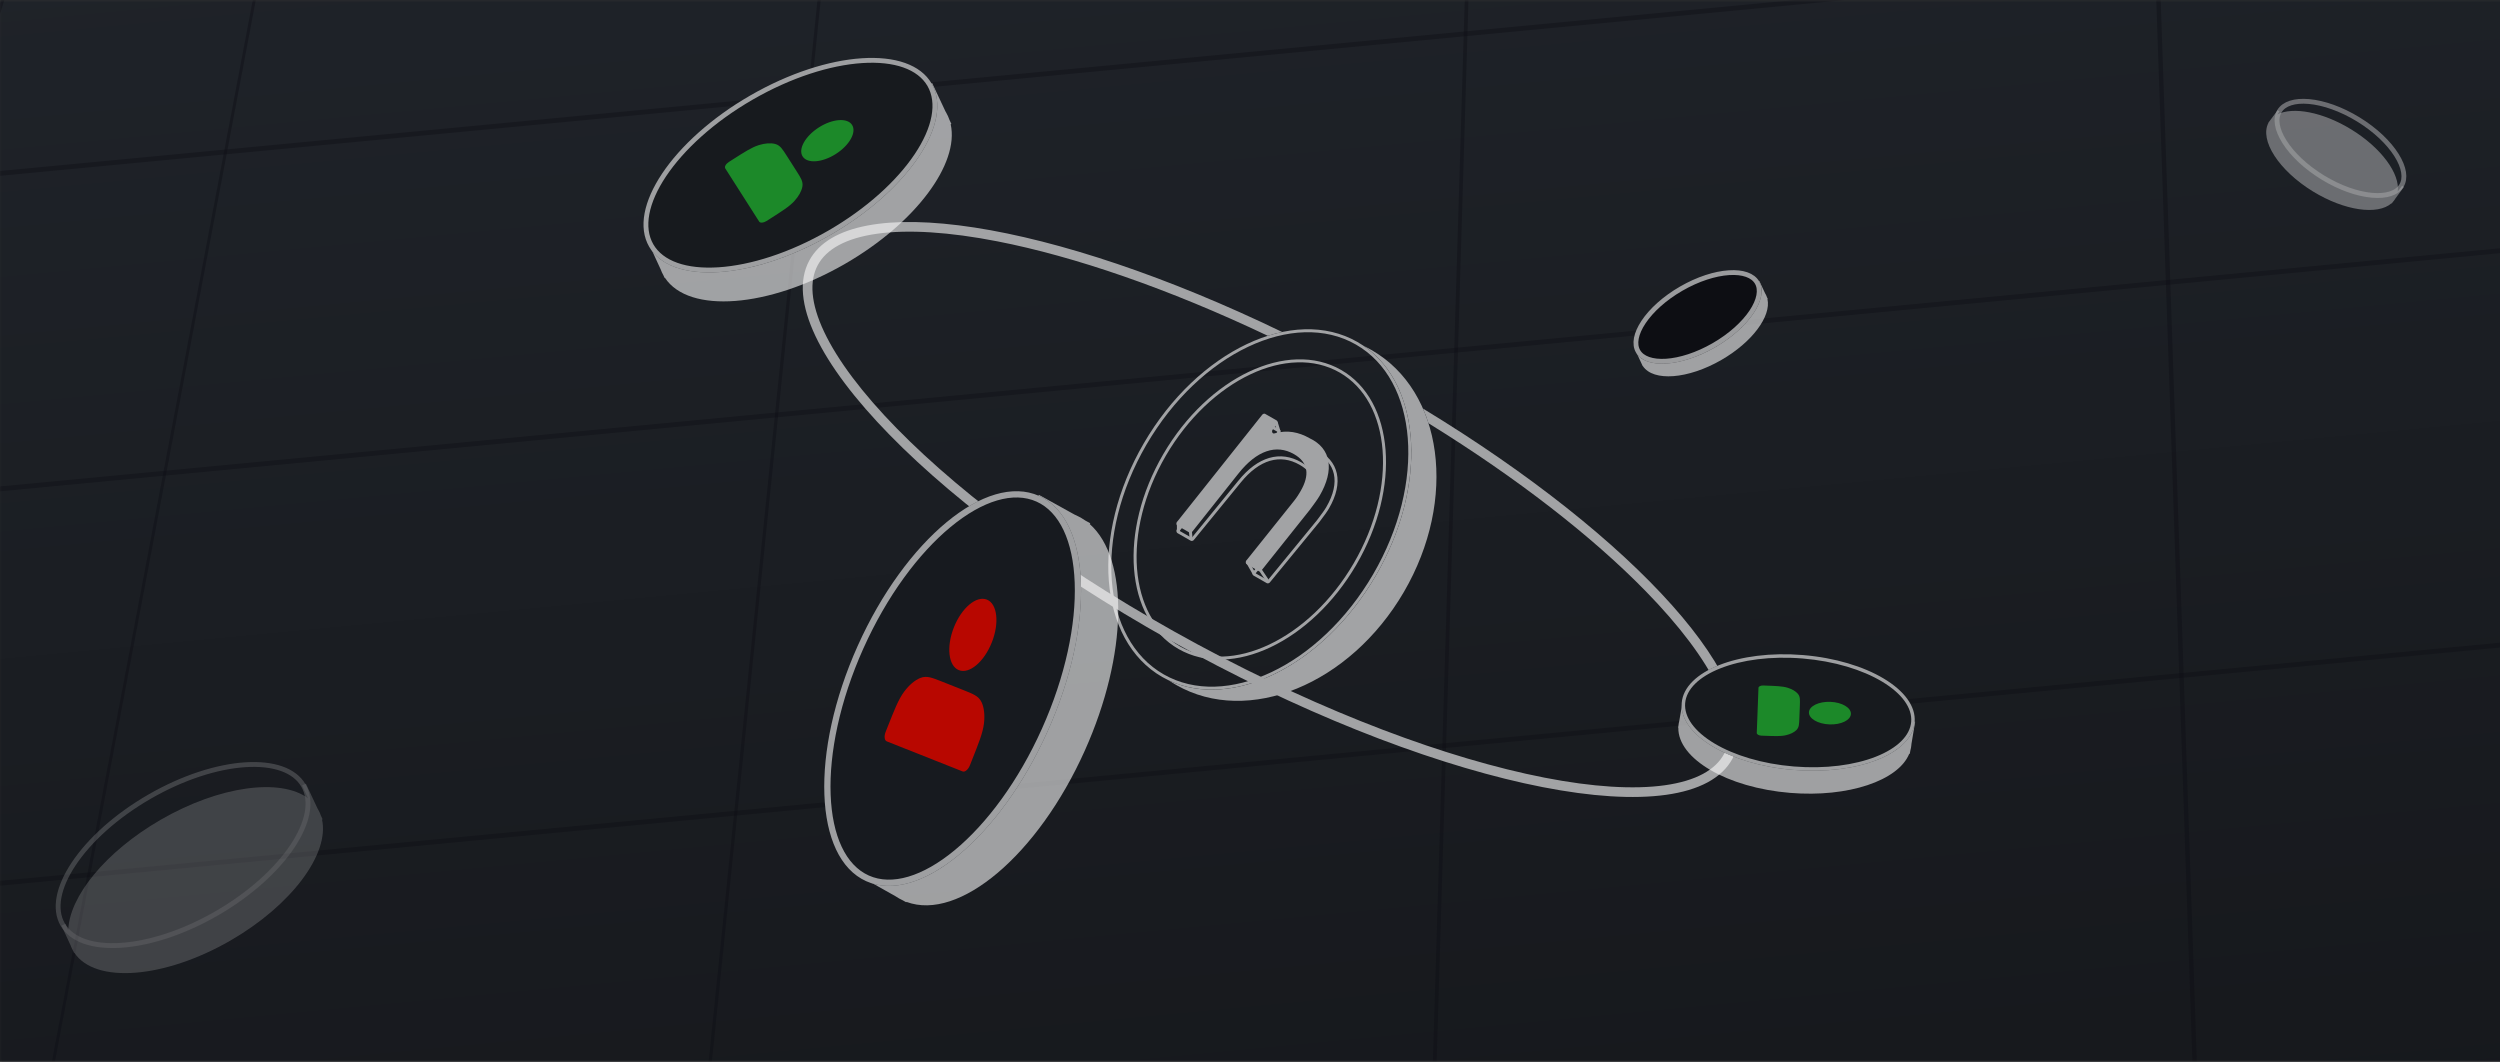 <svg width="518" height="220" viewBox="0 0 518 220" fill="none" xmlns="http://www.w3.org/2000/svg">
<rect x="0" y="0" width="518" height="220" fill="#333333" stroke="none"/>
<mask id="mask0_4661_76504" style="mask-type:alpha" maskUnits="userSpaceOnUse" x="-1" y="0" width="521" height="220">
<rect x="-0.667" width="520" height="220" fill="url(#paint0_linear_4661_76504)"/>
</mask>
<g mask="url(#mask0_4661_76504)">
<rect x="-0.667" width="520" height="220" fill="url(#paint1_linear_4661_76504)"/>
<rect x="0.333" width="520" height="220" fill="url(#paint2_linear_4661_76504)"/>
<mask id="mask1_4661_76504" style="mask-type:alpha" maskUnits="userSpaceOnUse" x="-139" y="-71" width="770" height="366">
<path d="M-54.797 -7.38L602.789 -70.029L630.563 221.5L-138.952 294.812L-54.797 -7.38Z" fill="url(#paint3_linear_4661_76504)"/>
</mask>
<g mask="url(#mask1_4661_76504)">
<path d="M-54.412 -3.331L603.174 -65.98L630.563 221.5L-138.953 294.813L-54.412 -3.331Z" fill="url(#paint4_linear_4661_76504)"/>
<line opacity="0.4" x1="-120.171" y1="47.374" x2="607.371" y2="-21.939" stroke="#0D0E14"/>
<line opacity="0.4" x1="-113.999" y1="112.158" x2="613.543" y2="42.844" stroke="#0D0E14"/>
<line opacity="0.4" x1="-106.283" y1="193.139" x2="621.259" y2="123.826" stroke="#0D0E14"/>
<line opacity="0.4" y1="-0.5" x2="599.419" y2="-0.5" transform="matrix(0.291 -0.957 0.368 0.93 -101.442 336.543)" stroke="#0D0E14"/>
<line opacity="0.4" y1="-0.5" x2="687.749" y2="-0.5" transform="matrix(0.186 -0.983 0.467 0.884 -19.293 382.102)" stroke="#0D0E14"/>
<line opacity="0.4" y1="-0.5" x2="761.47" y2="-0.5" transform="matrix(0.102 -0.995 0.593 0.805 127.883 411.379)" stroke="#0D0E14"/>
<line opacity="0.4" y1="-0.5" x2="816.659" y2="-0.5" transform="matrix(0.03 -1 0.754 0.657 291.438 427.7)" stroke="#0D0E14"/>
<line opacity="0.4" y1="-0.5" x2="850.753" y2="-0.5" transform="matrix(-0.034 -0.999 0.93 0.368 462.364 430.96)" stroke="#0D0E14"/>
</g>
<path fill-rule="evenodd" clip-rule="evenodd" d="M242.221 141.001C255.446 147.194 274.271 137.805 285.048 119.304C295.826 100.802 294.617 79.949 282.593 71.695C283.126 71.95 283.651 72.225 284.17 72.522C299.047 81.035 302.056 103.477 290.889 122.646C279.723 141.815 258.61 150.454 243.732 141.94C243.214 141.644 242.71 141.33 242.221 141.001Z" fill="#A2A3A5"/>
<path fill-rule="evenodd" clip-rule="evenodd" d="M263.449 139.265C271.327 135.531 278.981 128.486 284.51 118.995C290.038 109.504 292.367 99.412 291.69 90.783C291.013 82.15 287.341 75.049 280.938 71.385C274.535 67.721 266.494 68.12 258.613 71.855C250.734 75.588 243.08 82.634 237.551 92.124C232.023 101.615 229.694 111.708 230.371 120.337C231.048 128.969 234.72 136.071 241.123 139.735C247.526 143.399 255.567 143 263.449 139.265ZM240.812 140.269C254.077 147.859 273.882 138.473 285.048 119.304C296.215 100.134 294.514 78.441 281.249 70.851C267.985 63.26 248.179 72.647 237.013 91.816C225.846 110.985 227.547 132.679 240.812 140.269Z" fill="#A2A3A5"/>
<path fill-rule="evenodd" clip-rule="evenodd" d="M263 133.544C269.541 130.443 275.902 124.591 280.498 116.7C285.095 108.81 287.028 100.424 286.466 93.259C285.904 86.091 282.857 80.212 277.561 77.182C272.266 74.151 265.605 74.475 259.061 77.577C252.52 80.677 246.158 86.53 241.562 94.42C236.966 102.31 235.033 110.697 235.595 117.861C236.157 125.029 239.204 130.909 244.499 133.939C249.795 136.969 256.455 136.645 263 133.544ZM244.188 134.473C255.238 140.796 271.736 132.977 281.037 117.009C290.339 101.041 288.922 82.971 277.872 76.648C266.823 70.325 250.325 78.144 241.024 94.112C231.722 110.08 233.139 128.15 244.188 134.473Z" fill="#A2A3A5"/>
<path d="M273.424 102.728C272.935 103.567 272.223 104.502 271.414 105.605L261.493 118.052C261.298 118.387 260.95 118.412 260.824 118.34L258.321 116.908C258.071 116.764 258.016 116.285 258.337 116.021L268.159 103.743C268.773 102.975 269.164 102.304 269.458 101.801C271.413 98.445 271.111 95.811 268.107 94.092C264.477 92.015 260.41 93.267 256.53 98.207L247.126 110.054C246.931 110.39 246.582 110.414 246.457 110.343L243.954 108.91C243.704 108.767 243.649 108.288 243.969 108.024L261.453 86.033C261.648 85.697 261.996 85.673 262.121 85.744L264.5 87.105C264.75 87.248 264.805 87.727 264.484 87.991L263.772 88.927C263.354 89.358 263.659 89.98 264.105 89.788C266.71 89.041 269.103 89.516 271.357 90.805C275.808 92.905 276.552 97.358 273.424 102.728Z" fill="#A2A3A5"/>
<path fill-rule="evenodd" clip-rule="evenodd" d="M263.201 120.57L273.316 108.235C273.436 108.075 273.554 107.919 273.669 107.766C274.344 106.87 274.933 106.088 275.35 105.372C278.478 100.002 277.491 95.409 272.626 93.073C270.154 91.658 267.565 91.072 264.802 91.728C264.332 91.907 263.978 91.257 264.409 90.832L265.133 89.904C265.466 89.647 265.386 89.154 265.112 88.997L262.502 87.504C262.365 87.425 261.992 87.436 261.797 87.771L243.973 109.567C243.64 109.824 243.719 110.317 243.994 110.474L246.741 112.046C246.878 112.125 247.251 112.114 247.446 111.778L257.033 100.036C260.985 95.138 265.296 94.025 269.279 96.304C272.575 98.19 273.011 100.9 271.056 104.256C270.762 104.76 270.371 105.431 269.745 106.192L259.728 118.359C259.395 118.616 259.474 119.109 259.749 119.266L262.495 120.838C262.633 120.916 263.005 120.906 263.201 120.57ZM256.547 99.651L256.548 99.65C258.574 97.139 260.738 95.54 262.968 94.887C265.217 94.229 267.465 94.554 269.59 95.77C271.339 96.771 272.423 98.048 272.746 99.605C273.065 101.143 272.612 102.818 271.594 104.565L271.591 104.57C271.296 105.076 270.885 105.782 270.227 106.581L260.171 118.796L262.68 120.231L262.687 120.219L272.825 107.856C272.944 107.697 273.061 107.542 273.174 107.392C273.851 106.493 274.414 105.746 274.812 105.063C276.328 102.46 276.798 100.128 276.378 98.216C275.962 96.324 274.651 94.73 272.355 93.628L272.334 93.618L272.315 93.607C269.957 92.258 267.542 91.721 264.979 92.32C264.405 92.512 263.908 92.188 263.707 91.773C263.506 91.358 263.561 90.825 263.938 90.428L264.688 89.466L262.318 88.11L262.311 88.122L244.416 110.004L246.925 111.44L246.932 111.428L256.547 99.651Z" fill="#A2A3A5"/>
<path fill-rule="evenodd" clip-rule="evenodd" d="M262.572 120.787L260.706 118.012L261.223 117.67L263.09 120.445L262.572 120.787Z" fill="#A2A3A5"/>
<path fill-rule="evenodd" clip-rule="evenodd" d="M259.605 119.071L258.205 116.605L258.747 116.303L260.147 118.769L259.605 119.071Z" fill="#A2A3A5"/>
<path fill-rule="evenodd" clip-rule="evenodd" d="M246.502 111.857L246.346 110.162L246.966 110.106L247.121 111.802L246.502 111.857Z" fill="#A2A3A5"/>
<path fill-rule="evenodd" clip-rule="evenodd" d="M264.697 89.478L264.075 87.782L264.697 87.32L265.319 89.323L264.697 89.478Z" fill="#A2A3A5"/>
<path fill-rule="evenodd" clip-rule="evenodd" d="M243.856 110.134V108.438H244.479V110.134H243.856Z" fill="#A2A3A5"/>
<path fill-rule="evenodd" clip-rule="evenodd" d="M357.234 156.207C355.462 159.492 351.454 161.792 344.951 162.706C338.497 163.613 330.007 163.081 320.011 161.128C300.044 157.226 274.526 147.746 248.238 133.568C221.951 119.391 200.011 103.276 185.782 88.734C178.658 81.455 173.55 74.653 170.763 68.762C167.954 62.826 167.674 58.213 169.446 54.928C171.218 51.643 175.225 49.343 181.729 48.429C188.182 47.522 196.672 48.054 206.668 50.008C222.613 53.123 242.098 59.796 262.688 69.578C263.685 69.261 264.68 68.998 265.67 68.79C218.159 45.811 175.778 38.975 167.686 53.979C158.821 70.416 194.46 106.837 247.289 135.329C300.117 163.82 350.129 173.593 358.994 157.156C366.964 142.379 338.961 111.448 294.837 84.649C295.269 85.635 295.653 86.652 295.986 87.699C314.49 99.134 329.968 111.231 340.898 122.401C348.021 129.68 353.129 136.482 355.917 142.373C358.726 148.309 359.005 152.922 357.234 156.207Z" fill="#A2A3A5"/>
<path fill-rule="evenodd" clip-rule="evenodd" d="M196.982 25.745C198.81 33.913 189.742 46.21 175.108 54.659C159.251 63.814 142.75 65.051 137.781 57.571L137.716 57.601L137.462 57.051C137.238 56.653 137.048 56.24 136.892 55.815L134.716 51.101L135.624 50.682L136.337 52.226C136.544 44.194 145.222 33.422 158.44 25.791C172.511 17.667 187.089 15.778 193.666 20.682L192.218 17.605L193.123 17.179L195.912 23.105C195.957 23.178 196.001 23.251 196.044 23.326C196.323 23.81 196.551 24.316 196.729 24.842L197.123 25.679L196.982 25.745Z" fill="#F9F9F9" fill-opacity="0.6"/>
<path d="M193.044 17.326C197.646 25.298 188.273 39.326 172.108 48.659C155.942 57.992 139.107 59.096 134.504 51.124C129.902 43.152 139.275 29.123 155.44 19.791C171.606 10.457 188.441 9.354 193.044 17.326Z" fill="#171A1E"/>
<path fill-rule="evenodd" clip-rule="evenodd" d="M189.532 31.927C193.258 26.35 194.184 21.301 192.178 17.826C190.172 14.351 185.336 12.628 178.643 13.067C172.022 13.501 163.919 16.05 155.94 20.657C147.961 25.263 141.702 31.006 138.016 36.523C134.29 42.1 133.364 47.149 135.37 50.624C137.376 54.099 142.212 55.822 148.904 55.383C155.526 54.949 163.629 52.4 171.608 47.793C179.587 43.187 185.846 37.444 189.532 31.927ZM172.108 48.659C188.273 39.326 197.646 25.298 193.044 17.326C188.441 9.354 171.606 10.457 155.44 19.791C139.275 29.123 129.902 43.152 134.504 51.124C139.107 59.096 155.942 57.992 172.108 48.659Z" fill="#F9F9F9" fill-opacity="0.6"/>
<path fill-rule="evenodd" clip-rule="evenodd" d="M169.672 26.398C172.501 24.593 175.58 24.363 176.55 25.884C177.519 27.404 176.012 30.099 173.184 31.904C170.355 33.708 167.275 33.938 166.306 32.417C165.336 30.897 166.843 28.202 169.672 26.398ZM162.998 32.252L165.06 35.486C165.483 36.149 165.824 36.684 166.035 37.159C166.251 37.648 166.358 38.131 166.246 38.712C166.067 39.636 165.495 40.659 164.611 41.635C164.055 42.25 163.375 42.792 162.569 43.357C161.786 43.906 160.791 44.541 159.557 45.328L158.825 45.794C158.197 46.195 157.513 46.246 157.297 45.908L150.274 34.896C150.058 34.558 150.393 33.959 151.022 33.559L151.753 33.092C152.987 32.305 153.982 31.671 154.81 31.192C155.663 30.7 156.441 30.312 157.233 30.066C158.491 29.677 159.66 29.589 160.572 29.817C161.147 29.96 161.54 30.261 161.892 30.663C162.234 31.054 162.575 31.589 162.998 32.252Z" fill="#1C8929"/>
<path fill-rule="evenodd" clip-rule="evenodd" d="M225.809 108.601C233.919 115.786 233.725 135.563 224.774 155.522C215.076 177.147 198.699 190.953 187.815 186.871L187.77 186.952L187.086 186.567C186.549 186.32 186.037 186.031 185.55 185.702L179.695 182.406L180.33 181.278L182.247 182.357C176.377 173.772 177.317 155.892 185.402 137.864C194.008 118.674 207.873 105.642 218.492 105.802L214.639 103.67L215.266 102.538L222.684 106.642C222.787 106.684 222.889 106.728 222.991 106.774C223.651 107.07 224.273 107.428 224.859 107.845L225.906 108.425L225.809 108.601Z" fill="#F9F9F9" fill-opacity="0.6"/>
<path d="M215.295 102.752C226.167 107.628 226.966 129.453 217.078 151.5C207.191 173.547 190.362 187.466 179.489 182.59C168.617 177.714 167.818 155.889 177.706 133.842C187.593 111.796 204.422 97.876 215.295 102.752Z" fill="#171A1F"/>
<path fill-rule="evenodd" clip-rule="evenodd" d="M222.678 120.734C222.36 112.058 219.504 106.059 214.765 103.933C210.026 101.808 203.646 103.665 196.956 109.199C190.337 114.673 183.767 123.49 178.887 134.372C174.007 145.254 171.792 156.024 172.106 164.608C172.424 173.284 175.28 179.284 180.019 181.409C184.758 183.535 191.138 181.677 197.828 176.144C204.447 170.669 211.017 161.852 215.897 150.97C220.777 140.088 222.992 129.318 222.678 120.734ZM217.078 151.5C226.966 129.453 226.167 107.628 215.295 102.752C204.422 97.876 187.593 111.796 177.706 133.842C167.818 155.889 168.617 177.714 179.489 182.59C190.362 187.466 207.191 173.547 217.078 151.5Z" fill="#F9F9F9" fill-opacity="0.6"/>
<path fill-rule="evenodd" clip-rule="evenodd" d="M197.647 129.987C199.248 125.95 202.305 123.374 204.475 124.235C206.645 125.095 207.106 129.065 205.506 133.103C203.905 137.14 200.848 139.716 198.678 138.855C196.508 137.995 196.047 134.025 197.647 129.987ZM195.083 141.189L199.698 143.019C200.644 143.394 201.407 143.697 201.988 144.036C202.586 144.385 203.064 144.811 203.387 145.506C203.9 146.611 204.075 148.118 203.888 149.812C203.77 150.879 203.467 151.963 203.05 153.167C202.644 154.337 202.081 155.757 201.383 157.518L200.969 158.562C200.614 159.459 199.934 160.032 199.452 159.84L183.735 153.609C183.253 153.418 183.15 152.536 183.506 151.639L183.92 150.594C184.618 148.834 185.181 147.414 185.687 146.284C186.209 145.12 186.731 144.124 187.376 143.266C188.401 141.904 189.561 140.926 190.691 140.473C191.403 140.188 192.043 140.205 192.718 140.36C193.373 140.512 194.136 140.814 195.083 141.189Z" fill="#B80700"/>
<path fill-rule="evenodd" clip-rule="evenodd" d="M395.6 156.175C393.346 161.732 382.99 165.277 370.924 164.286C357.851 163.211 347.627 157.21 347.751 150.778L347.7 150.769L347.775 150.342C347.805 150.016 347.861 149.696 347.943 149.381L348.584 145.717L349.29 145.841L349.08 147.041C352.478 142.394 361.982 139.588 372.88 140.484C384.481 141.437 393.838 146.27 395.712 151.841L396.114 149.437L396.821 149.556L396.047 154.184C396.044 154.245 396.04 154.306 396.035 154.368C396.002 154.767 395.93 155.158 395.82 155.54L395.711 156.194L395.6 156.175Z" fill="#F9F9F9" fill-opacity="0.6"/>
<path d="M396.714 149.61C396.174 156.183 384.932 160.623 371.604 159.528C358.276 158.433 347.909 152.217 348.449 145.644C348.99 139.071 360.232 134.631 373.56 135.726C386.888 136.821 397.255 143.037 396.714 149.61Z" fill="#171A1E"/>
<path fill-rule="evenodd" clip-rule="evenodd" d="M388.692 156.778C393.161 155.013 395.765 152.417 396 149.552C396.236 146.687 394.09 143.7 389.969 141.229C385.892 138.784 380.08 136.981 373.501 136.44C366.923 135.9 360.894 136.73 356.472 138.476C352.003 140.241 349.399 142.838 349.164 145.703C348.928 148.568 351.074 151.555 355.195 154.026C359.272 156.471 365.084 158.274 371.663 158.814C378.241 159.355 384.27 158.525 388.692 156.778ZM371.604 159.528C384.932 160.623 396.174 156.183 396.714 149.61C397.255 143.037 386.888 136.821 373.56 135.726C360.232 134.631 348.99 139.071 348.449 145.644C347.909 152.217 358.276 158.433 371.604 159.528Z" fill="#F9F9F9" fill-opacity="0.6"/>
<path fill-rule="evenodd" clip-rule="evenodd" d="M379.248 145.422C381.65 145.513 383.558 146.633 383.509 147.924C383.46 149.215 381.473 150.188 379.071 150.097C376.669 150.006 374.762 148.886 374.811 147.595C374.859 146.304 376.846 145.331 379.248 145.422ZM372.93 146.149L372.826 148.895C372.804 149.458 372.787 149.912 372.717 150.277C372.645 150.654 372.511 150.982 372.208 151.278C371.726 151.75 370.972 152.119 370.053 152.334C369.475 152.469 368.853 152.511 368.148 152.515C367.462 152.519 366.618 152.487 365.57 152.447L364.949 152.424C364.415 152.404 363.991 152.155 364.002 151.868L364.356 142.517C364.367 142.23 364.809 142.014 365.342 142.034L365.964 142.058C367.011 142.097 367.856 142.129 368.539 142.185C369.242 142.243 369.858 142.332 370.425 142.51C371.325 142.793 372.049 143.219 372.494 143.725C372.774 144.044 372.883 144.381 372.926 144.762C372.968 145.132 372.951 145.586 372.93 146.149Z" fill="#1C8929"/>
<path fill-rule="evenodd" clip-rule="evenodd" d="M366.219 61.967C367.016 65.53 363.061 70.893 356.678 74.578C349.762 78.571 342.565 79.111 340.398 75.849L340.369 75.862L340.256 75.618C340.16 75.447 340.078 75.269 340.011 75.086L339.061 73.027L339.457 72.844L339.767 73.518C339.857 70.014 343.642 65.316 349.408 61.987C355.545 58.444 361.904 57.62 364.772 59.758L364.141 58.417L364.536 58.231L365.751 60.815C365.771 60.847 365.791 60.879 365.81 60.912C365.932 61.123 366.031 61.344 366.109 61.574L366.28 61.938L366.219 61.967Z" fill="#F9F9F9" fill-opacity="0.6"/>
<ellipse cx="351.734" cy="65.667" rx="14.742" ry="7.27" transform="rotate(-30 351.734 65.667)" fill="#0D0E13"/>
<path d="M364.068 58.546C364.924 60.029 364.537 62.203 362.916 64.629C361.315 67.026 358.593 69.524 355.119 71.53C351.646 73.535 348.121 74.643 345.245 74.832C342.333 75.022 340.257 74.27 339.401 72.787C338.545 71.305 338.931 69.131 340.553 66.705C342.154 64.308 344.876 61.809 348.35 59.804C351.823 57.798 355.348 56.691 358.224 56.502C361.136 56.311 363.212 57.063 364.068 58.546Z" stroke="#F9F9F9" stroke-opacity="0.6"/>
<g opacity="0.3">
<path fill-rule="evenodd" clip-rule="evenodd" d="M66.719 169.808C68.304 176.889 60.443 187.55 47.757 194.874C34.011 202.81 19.706 203.883 15.399 197.399L15.342 197.425L15.12 196.945C14.927 196.602 14.763 196.246 14.628 195.879L12.742 191.79L13.529 191.427L14.146 192.765C14.326 185.802 21.848 176.464 33.308 169.848C45.505 162.806 58.142 161.168 63.844 165.419L62.589 162.751L63.374 162.382L65.79 167.517C65.83 167.581 65.868 167.646 65.906 167.711C66.149 168.132 66.347 168.572 66.501 169.029L66.841 169.751L66.719 169.808Z" fill="#F9F9F9" fill-opacity="0.6"/>
<path d="M62.873 162.763C64.72 165.963 63.82 170.506 60.567 175.374C57.333 180.213 51.861 185.228 44.906 189.243C37.951 193.259 30.873 195.49 25.066 195.871C19.223 196.254 14.838 194.762 12.991 191.563C11.143 188.363 12.044 183.82 15.297 178.951C18.53 174.112 24.002 169.098 30.957 165.083C37.912 161.067 44.991 158.835 50.798 158.455C56.641 158.072 61.025 159.563 62.873 162.763Z" stroke="#F9F9F9" stroke-opacity="0.6"/>
</g>
<g opacity="0.6">
<path fill-rule="evenodd" clip-rule="evenodd" d="M495.505 42.13C492.649 44.625 485.792 43.677 479.262 39.68C472.187 35.349 468.124 29.048 470.026 25.452L470 25.432L470.164 25.213C470.274 25.037 470.397 24.872 470.533 24.717L471.938 22.832L472.301 23.102L471.841 23.72C475.083 22.065 481.248 23.188 487.147 26.798C493.425 30.641 497.332 36.036 496.803 39.715L497.714 38.472L498.08 38.74L496.324 41.133C496.305 41.167 496.285 41.2 496.265 41.233C496.133 41.449 495.981 41.649 495.81 41.833L495.562 42.172L495.505 42.13Z" fill="#F9F9F9" fill-opacity="0.6"/>
<path d="M497.577 38.482C496.642 40.009 494.457 40.734 491.436 40.458C488.451 40.185 484.817 38.939 481.262 36.763C477.706 34.587 474.944 31.918 473.343 29.383C471.723 26.819 471.374 24.542 472.309 23.015C473.243 21.488 475.429 20.763 478.45 21.039C481.435 21.312 485.069 22.558 488.624 24.734C492.18 26.91 494.942 29.579 496.543 32.114C498.163 34.679 498.512 36.955 497.577 38.482Z" stroke="#F9F9F9" stroke-opacity="0.6"/>
</g>
</g>
<defs>
<linearGradient id="paint0_linear_4661_76504" x1="259.333" y1="0" x2="259.333" y2="220" gradientUnits="userSpaceOnUse">
<stop stop-color="#1F2329"/>
<stop offset="1" stop-color="#16181C"/>
</linearGradient>
<linearGradient id="paint1_linear_4661_76504" x1="259.333" y1="0" x2="259.333" y2="220" gradientUnits="userSpaceOnUse">
<stop stop-color="#1F2329"/>
<stop offset="1" stop-color="#16181C"/>
</linearGradient>
<linearGradient id="paint2_linear_4661_76504" x1="260.333" y1="0" x2="260.333" y2="220" gradientUnits="userSpaceOnUse">
<stop stop-color="#121318"/>
<stop offset="1" stop-color="#17191E"/>
</linearGradient>
<linearGradient id="paint3_linear_4661_76504" x1="239.018" y1="-35.372" x2="266.792" y2="256.157" gradientUnits="userSpaceOnUse">
<stop stop-color="#1F2329"/>
<stop offset="1" stop-color="#16181C"/>
</linearGradient>
<linearGradient id="paint4_linear_4661_76504" x1="239.403" y1="-31.323" x2="266.792" y2="256.157" gradientUnits="userSpaceOnUse">
<stop stop-color="#1F2329"/>
<stop offset="1" stop-color="#16181C"/>
</linearGradient>
</defs>
</svg>
